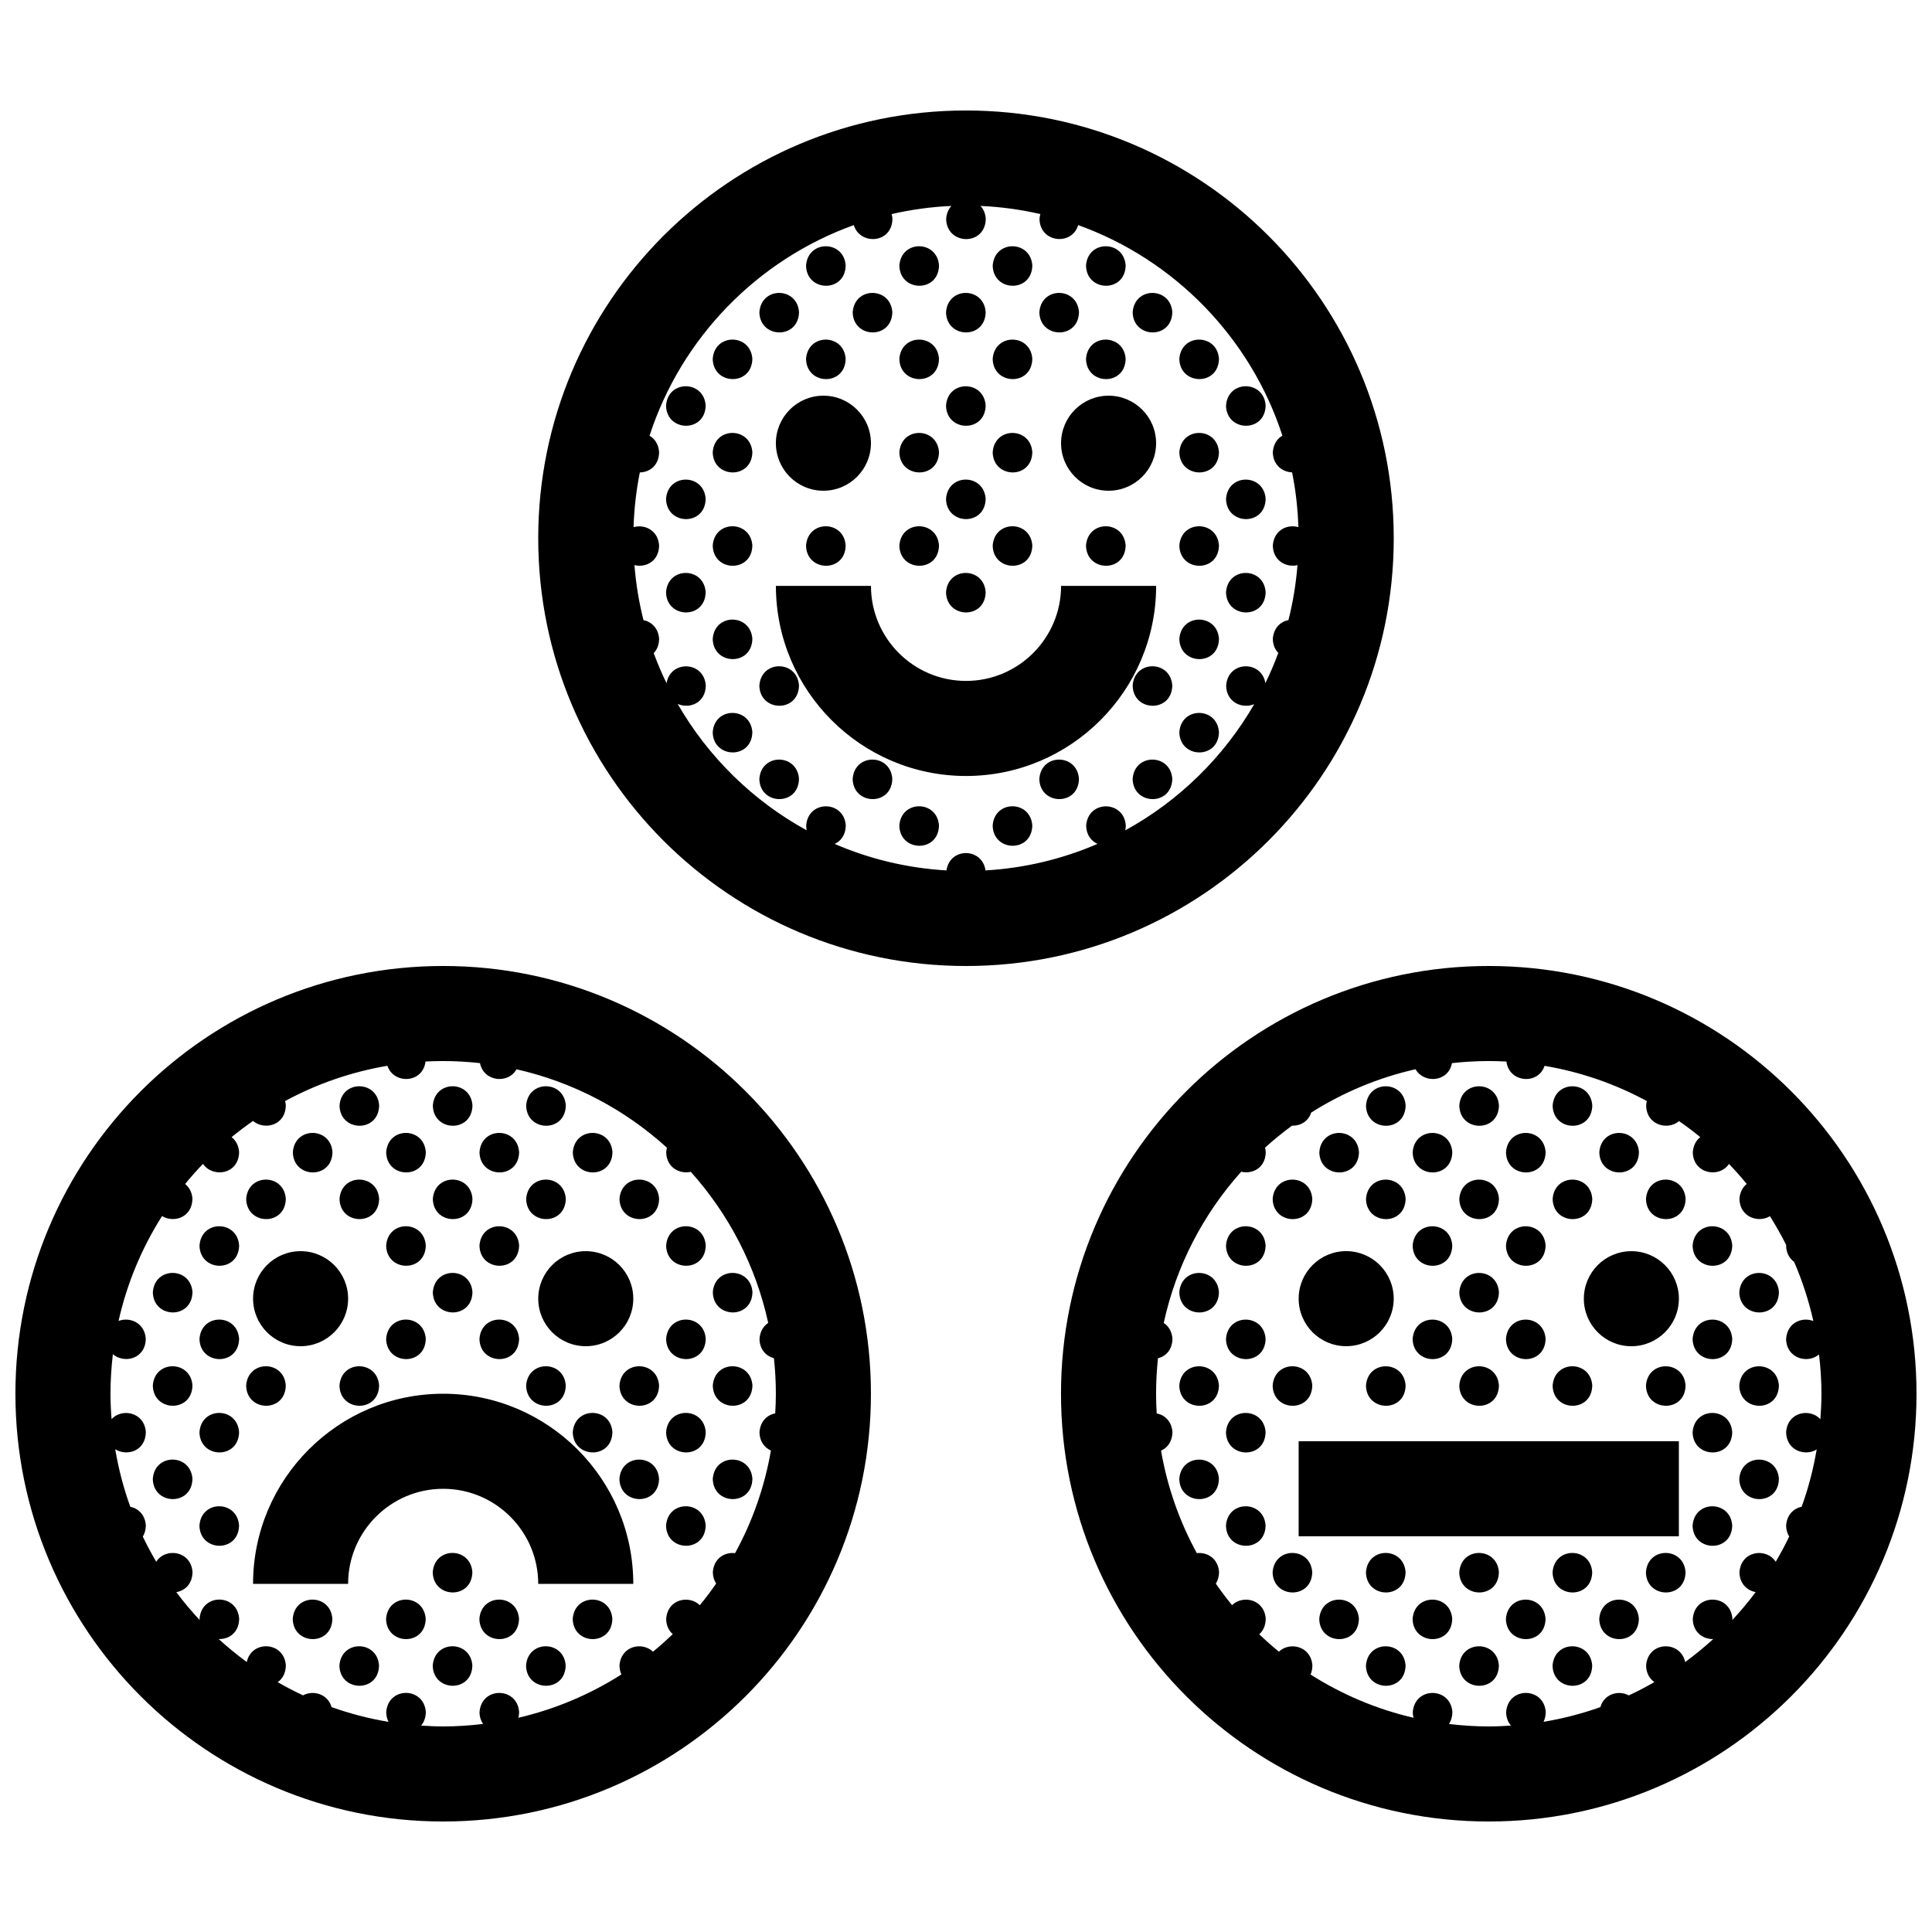 <?xml version="1.0" encoding="UTF-8"?>
<!-- Uploaded to: SVG Repo, www.svgrepo.com, Generator: SVG Repo Mixer Tools -->
<svg width="800px" height="800px" version="1.1" viewBox="144 144 512 512" xmlns="http://www.w3.org/2000/svg">
 <defs>
  <clipPath id="a">
   <path d="m148.09 173h503.81v454h-503.81z"/>
  </clipPath>
 </defs>
 <g clip-path="url(#a)">
  <path d="m488.16 488.16c0-6.953 5.629-12.594 12.594-12.594 6.957 0 12.594 5.644 12.594 12.594 0 6.949-5.637 12.594-12.594 12.594-6.965 0.004-12.594-5.644-12.594-12.594zm-62.965-188.9c0 13.887-11.305 25.191-25.191 25.191-13.887 0-25.191-11.305-25.191-25.191h-25.191c0 27.785 22.598 50.383 50.383 50.383 27.789 0 50.383-22.598 50.383-50.383zm-25.199 100.74c-62.609 0-113.36-50.75-113.36-113.36-0.004-62.613 50.746-113.36 113.36-113.36 62.602 0 113.36 50.75 113.36 113.36 0 62.609-50.754 113.36-113.36 113.36zm79.348-74.965c1.266-2.602 2.41-5.266 3.414-8-0.848-0.883-1.414-2.106-1.449-3.703 0.195-2.938 2.051-4.59 4.144-5.012 1.195-4.711 1.996-9.574 2.394-14.547-2.941 0.672-6.453-1.094-6.539-5.176 0.281-4.16 3.871-5.75 6.777-4.898-0.156-4.953-0.719-9.805-1.668-14.52-2.539-0.09-5.031-1.891-5.109-5.32 0.141-2.152 1.176-3.617 2.539-4.414-8.43-25.922-28.555-46.605-54.125-55.797-1.559 5.5-10.117 4.781-10.242-1.621 0.031-0.469 0.105-0.898 0.215-1.301-5.129-1.176-10.418-1.914-15.844-2.152 0.762 0.836 1.301 1.965 1.391 3.422-0.141 7.266-10.359 7.027-10.504 0.031 0.102-1.477 0.629-2.613 1.387-3.449-5.422 0.238-10.707 0.973-15.836 2.152 0.105 0.395 0.188 0.812 0.215 1.27-0.125 6.644-8.672 6.992-10.23 1.652-25.582 9.191-45.711 29.883-54.141 55.812 1.367 0.801 2.41 2.262 2.539 4.375-0.07 3.566-2.562 5.316-5.109 5.356-0.945 4.711-1.508 9.559-1.668 14.508 2.918-0.84 6.516 0.801 6.777 4.871-0.082 4.246-3.598 5.91-6.539 5.18 0.398 4.988 1.195 9.859 2.398 14.582 2.102 0.438 3.953 2.102 4.141 4.977-0.031 1.648-0.594 2.891-1.43 3.777 1.008 2.727 2.141 5.379 3.402 7.969 1.023-6.211 9.977-5.894 10.398 0.625-0.098 4.707-4.398 6.242-7.465 4.856 8.102 14.055 19.957 25.695 34.203 33.5-0.082-0.383-0.125-0.789-0.137-1.223 0.465-6.906 10.066-6.777 10.5-0.035-0.051 2.523-1.32 4.121-2.953 4.867 9.18 3.965 19.164 6.402 29.633 7.019 0.891-6.188 9.492-6.066 10.348 0 10.484-0.613 20.48-3.059 29.68-7.031-1.656-0.762-2.953-2.363-3.008-4.812 0.457-6.906 10.066-6.777 10.504-0.035-0.012 0.449-0.059 0.867-0.137 1.254 14.227-7.793 26.066-19.406 34.172-33.438-3.066 1.309-7.352-0.371-7.441-4.883 0.441-6.703 9.41-6.781 10.402-0.688zm96.984 175.73c6.957 0 12.594-5.648 12.594-12.594 0-6.953-5.637-12.594-12.594-12.594-6.969 0-12.594 5.644-12.594 12.594 0 6.945 5.625 12.594 12.594 12.594zm-201.52-239.31c0-6.949-5.633-12.594-12.594-12.594-6.965 0-12.598 5.648-12.598 12.594 0 6.949 5.633 12.594 12.594 12.594 6.965 0.004 12.598-5.644 12.598-12.594zm-163.74 226.71c0 6.949 5.633 12.594 12.594 12.594 6.961 0 12.594-5.648 12.594-12.594 0-6.953-5.633-12.594-12.594-12.594-6.961 0-12.594 5.641-12.594 12.594zm239.31-226.71c0-6.949-5.637-12.594-12.594-12.594-6.961 0-12.594 5.648-12.594 12.594 0 6.949 5.633 12.594 12.594 12.594 6.957 0.004 12.594-5.644 12.594-12.594zm-138.55 226.71c0-6.953-5.633-12.594-12.594-12.594-6.961 0-12.594 5.644-12.594 12.594 0 6.949 5.633 12.594 12.594 12.594 6.961 0.004 12.594-5.644 12.594-12.594zm-50.383 25.191c-27.789 0-50.383 22.59-50.383 50.383h25.191c0-13.887 11.305-25.191 25.191-25.191s25.191 11.305 25.191 25.191h25.191c0-27.793-22.59-50.383-50.383-50.383zm113.36 0c0 62.609-50.75 113.36-113.36 113.36-62.605 0-113.36-50.746-113.36-113.36s50.75-113.36 113.36-113.36c62.609 0 113.36 50.746 113.36 113.36zm-29.527-14.516c0.137-2.023 1.062-3.426 2.309-4.254-3.301-15.164-10.504-28.879-20.52-40.039-2.934 0.66-6.434-1.109-6.516-5.18 0.023-0.434 0.09-0.836 0.188-1.215-11.082-10.086-24.746-17.367-39.863-20.781-2.168 3.965-8.711 3.305-9.672-1.633-3.207-0.352-6.461-0.551-9.758-0.551-1.578 0-3.129 0.047-4.68 0.125-0.715 5.856-8.449 6.07-10.098 1.133-9.652 1.637-18.785 4.832-27.109 9.34 0.098 0.367 0.156 0.754 0.18 1.176-0.105 5.371-5.707 6.629-8.688 4.102-1.945 1.359-3.848 2.781-5.672 4.293 1.082 0.848 1.867 2.168 1.988 3.977-0.117 5.981-7.031 6.867-9.574 3.098-1.641 1.719-3.223 3.488-4.727 5.336 1.055 0.848 1.82 2.156 1.934 3.934-0.102 5.008-4.977 6.445-8.055 4.57-5.336 8.414-9.285 17.785-11.527 27.797 2.977-1.148 6.941 0.465 7.219 4.734-0.105 5.391-5.758 6.641-8.727 4.07-0.395 3.445-0.629 6.938-0.629 10.484 0 2.266 0.109 4.508 0.289 6.731 2.793-3.031 8.734-1.824 9.082 3.457-0.102 5.047-5.047 6.465-8.117 4.523 0.887 5.25 2.223 10.348 3.996 15.242 2.098 0.441 3.934 2.102 4.121 4.969-0.023 1.18-0.332 2.152-0.805 2.938 1.09 2.277 2.281 4.504 3.559 6.664 2.469-3.879 9.246-2.887 9.613 2.762-0.066 3.184-2.055 4.926-4.293 5.289 1.926 2.59 4 5.047 6.191 7.402-0.004-0.102-0.035-0.188-0.035-0.293 0.465-6.902 10.066-6.777 10.5-0.031-0.07 3.715-2.777 5.457-5.422 5.352 2.367 2.168 4.852 4.191 7.441 6.09 1.254-5.906 9.941-5.488 10.352 0.926-0.039 2.098-0.926 3.543-2.156 4.414 2.18 1.254 4.418 2.422 6.711 3.496 2.695-1.457 6.566-0.387 7.566 3.113 4.852 1.734 9.898 3.043 15.094 3.91-0.363-0.719-0.598-1.551-0.621-2.535 0.465-6.906 10.066-6.781 10.504-0.035-0.035 1.523-0.52 2.691-1.246 3.562 1.938 0.129 3.871 0.223 5.84 0.223 3.578 0 7.098-0.242 10.57-0.66-0.555-0.812-0.918-1.832-0.941-3.082 0.457-6.906 10.066-6.781 10.504-0.035-0.012 0.535-0.09 1.023-0.207 1.477 9.828-2.281 19.027-6.207 27.305-11.477-0.309-0.672-0.484-1.441-0.504-2.332 0.348-5.266 6.004-6.43 8.879-3.699 1.809-1.477 3.551-3.039 5.246-4.648-1.02-0.891-1.719-2.231-1.754-4.019 0.348-5.297 6.062-6.434 8.918-3.652 1.527-1.844 2.953-3.762 4.328-5.734-0.523-0.797-0.855-1.785-0.883-2.984 0.25-3.75 3.188-5.406 5.898-5.078 4.574-8.344 7.82-17.508 9.496-27.195-1.672-0.754-2.984-2.367-3.031-4.828 0.195-2.953 2.066-4.606 4.172-5.023 0.102-1.723 0.172-3.453 0.172-5.195 0-3.18-0.176-6.312-0.516-9.406-2.035-0.559-3.766-2.262-3.82-5.109zm243.64 27.102h-100.76v25.191h100.76zm62.977-12.586c0 62.609-50.754 113.36-113.36 113.36-62.609 0-113.36-50.746-113.36-113.36s50.75-113.36 113.36-113.36c62.602 0 113.36 50.746 113.36 113.36zm-34.555 10.219c0.359-5.402 6.297-6.481 9.082-3.477 0.168-2.227 0.281-4.477 0.281-6.742 0-3.531-0.238-7.008-0.641-10.422-2.961 2.562-8.621 1.109-8.727-4.09 0.293-4.375 4.242-5.918 7.219-4.758-1.215-5.43-2.926-10.68-5.098-15.684-1.203-0.883-2.082-2.301-2.121-4.297 0.004-0.059 0.02-0.105 0.031-0.168-1.32-2.621-2.766-5.16-4.316-7.629-3.066 1.859-7.977 0.258-8.082-4.574 0.121-1.809 0.883-3.125 1.93-3.977-1.492-1.828-3.062-3.598-4.699-5.305-2.519 3.844-9.473 2.68-9.594-3.082 0.121-1.844 0.906-3.168 1.984-4.019-1.809-1.496-3.699-2.902-5.629-4.254-2.961 2.555-8.609 1.094-8.715-4.098 0.031-0.43 0.09-0.832 0.188-1.203-8.324-4.516-17.457-7.703-27.109-9.34-1.633 5.082-9.391 4.539-10.105-1.137-1.551-0.086-3.113-0.133-4.68-0.133-3.293 0-6.555 0.195-9.758 0.551-0.945 5.082-7.453 5.492-9.648 1.621-9.961 2.246-19.281 6.188-27.66 11.492-0.785 2.402-2.938 3.543-5.078 3.465-2.481 1.82-4.871 3.762-7.144 5.828 0.102 0.367 0.156 0.762 0.188 1.184-0.082 4.227-3.566 5.894-6.504 5.188-10.02 11.168-17.234 24.895-20.535 40.074 1.25 0.828 2.18 2.223 2.312 4.207-0.059 2.961-1.797 4.656-3.84 5.168-0.324 3.098-0.5 6.223-0.5 9.391 0 1.75 0.066 3.477 0.168 5.203 2.109 0.422 3.981 2.09 4.172 4.977-0.055 2.559-1.359 4.16-3.023 4.898 1.672 9.68 4.918 18.828 9.48 27.16 2.715-0.316 5.664 1.379 5.898 5.047-0.02 1.234-0.352 2.231-0.855 3.043 1.359 1.953 2.785 3.871 4.301 5.703 2.852-2.816 8.59-1.559 8.922 3.629-0.035 1.832-0.719 3.195-1.719 4.086 1.676 1.598 3.41 3.144 5.203 4.609 2.867-2.754 8.543-1.48 8.883 3.672-0.02 0.91-0.191 1.703-0.488 2.379 8.273 5.269 17.469 9.191 27.293 11.465-0.117-0.449-0.195-0.922-0.207-1.441 0.457-6.906 10.066-6.781 10.5-0.035-0.023 1.281-0.371 2.309-0.906 3.125 3.461 0.41 6.973 0.648 10.547 0.648 1.98 0 3.934-0.098 5.883-0.223-0.746-0.871-1.254-2.031-1.285-3.523 0.457-6.906 10.062-6.781 10.504-0.035-0.02 0.996-0.246 1.844-0.59 2.559 5.184-0.863 10.223-2.176 15.062-3.898 1.02-3.551 4.863-4.555 7.547-3.109 2.312-1.078 4.57-2.258 6.769-3.527-1.25-0.875-2.156-2.316-2.195-4.352 0.434-6.57 9.129-6.762 10.352-0.957 2.59-1.898 5.066-3.926 7.43-6.09-2.641 0.055-5.344-1.742-5.414-5.32 0.457-6.902 10.062-6.777 10.504-0.031-0.004 0.109-0.031 0.211-0.039 0.324 2.195-2.363 4.277-4.832 6.203-7.422-2.238-0.406-4.238-2.176-4.301-5.238 0.383-5.773 7.148-6.613 9.613-2.797 1.281-2.176 2.481-4.402 3.57-6.691-0.48-0.781-0.789-1.734-0.816-2.883 0.195-2.926 2.035-4.574 4.121-5.008 1.762-4.871 3.094-9.949 3.981-15.176-3.059 1.898-8.004 0.293-8.098-4.551zm-372.86-86.605c-0.438-6.742-10.039-6.871-10.5 0.035 0.141 6.992 10.355 7.234 10.5-0.035zm24.73 0c-0.434-6.742-10.035-6.871-10.5 0.035 0.145 6.992 10.363 7.234 10.5-0.035zm24.738 0c-0.441-6.742-10.047-6.871-10.504 0.035 0.145 6.992 10.355 7.234 10.504-0.035zm-61.836 12.367c-0.438-6.746-10.047-6.871-10.504 0.035 0.148 6.992 10.359 7.231 10.504-0.035zm24.734 0c-0.438-6.746-10.039-6.871-10.504 0.035 0.145 6.992 10.363 7.231 10.504-0.035zm24.73 0c-0.438-6.746-10.047-6.871-10.504 0.035 0.148 6.992 10.363 7.231 10.504-0.035zm24.734 0c-0.438-6.746-10.039-6.871-10.504 0.035 0.148 6.992 10.363 7.231 10.504-0.035zm-86.566 12.371c-0.434-6.746-10.035-6.871-10.5 0.031 0.148 6.996 10.359 7.231 10.5-0.031zm24.734 0c-0.438-6.746-10.039-6.871-10.5 0.031 0.141 6.996 10.355 7.231 10.5-0.031zm24.73 0c-0.434-6.746-10.035-6.871-10.5 0.031 0.145 6.996 10.363 7.231 10.5-0.031zm24.738 0c-0.441-6.746-10.047-6.871-10.504 0.031 0.145 6.996 10.355 7.231 10.504-0.031zm14.227 0.027c0.145 6.996 10.363 7.238 10.5-0.031-0.434-6.742-10.043-6.871-10.5 0.031zm-111.3 12.371c0.145 6.996 10.363 7.234 10.5-0.035-0.434-6.746-10.043-6.875-10.5 0.035zm59.969-0.035c-0.438-6.746-10.039-6.871-10.504 0.035 0.145 6.996 10.363 7.234 10.504-0.035zm24.73 0c-0.438-6.746-10.047-6.871-10.504 0.035 0.148 6.996 10.363 7.234 10.504-0.035zm38.965 0.035c0.141 6.996 10.359 7.234 10.5-0.035-0.434-6.746-10.039-6.875-10.5 0.035zm-136.03 12.367c0.145 6.996 10.363 7.234 10.504-0.035-0.438-6.746-10.047-6.871-10.504 0.035zm84.699-0.035c-0.434-6.746-10.035-6.871-10.5 0.035 0.145 6.996 10.363 7.234 10.5-0.035zm63.703 0.035c0.141 6.996 10.359 7.234 10.504-0.035-0.445-6.746-10.051-6.871-10.504 0.035zm-136.04 12.367c0.145 6.992 10.363 7.234 10.5-0.035-0.434-6.746-10.043-6.871-10.5 0.035zm59.969-0.035c-0.438-6.746-10.039-6.871-10.504 0.035 0.145 6.992 10.363 7.234 10.504-0.035zm24.73 0c-0.438-6.746-10.047-6.871-10.504 0.035 0.148 6.992 10.363 7.234 10.504-0.035zm38.965 0.035c0.141 6.992 10.359 7.234 10.5-0.035-0.434-6.746-10.039-6.871-10.5 0.035zm-136.03 12.363c0.145 6.996 10.363 7.238 10.504-0.035-0.438-6.734-10.047-6.867-10.504 0.035zm35.234-0.035c-0.434-6.742-10.035-6.867-10.5 0.035 0.148 7 10.359 7.242 10.5-0.035zm14.234 0.035c0.141 6.996 10.359 7.238 10.5-0.035-0.441-6.734-10.043-6.867-10.5 0.035zm59.969-0.035c-0.441-6.742-10.047-6.867-10.504 0.035 0.145 7 10.355 7.242 10.504-0.035zm14.227 0.035c0.145 6.996 10.363 7.238 10.5-0.035-0.434-6.734-10.043-6.867-10.5 0.035zm24.738 0c0.141 6.996 10.359 7.238 10.504-0.035-0.445-6.734-10.051-6.867-10.504 0.035zm-136.04 12.371c0.145 6.992 10.363 7.234 10.5-0.035-0.434-6.742-10.043-6.875-10.5 0.035zm98.93 0c0.145 6.992 10.363 7.234 10.504-0.035-0.441-6.742-10.043-6.875-10.504 0.035zm24.734 0c0.141 6.992 10.359 7.234 10.5-0.035-0.434-6.742-10.039-6.875-10.5 0.035zm-136.03 12.367c0.145 6.992 10.363 7.234 10.504-0.035-0.438-6.742-10.047-6.871-10.504 0.035zm123.66 0c0.145 6.992 10.363 7.234 10.5-0.035-0.434-6.742-10.043-6.871-10.5 0.035zm24.738 0c0.141 6.992 10.359 7.234 10.504-0.035-0.445-6.742-10.051-6.871-10.504 0.035zm-136.04 12.367c0.145 6.996 10.363 7.234 10.5-0.031-0.434-6.742-10.043-6.879-10.5 0.031zm123.66 0c0.141 6.996 10.359 7.234 10.5-0.031-0.434-6.742-10.039-6.879-10.5 0.031zm-61.832 12.371c0.145 6.992 10.363 7.234 10.5-0.035-0.434-6.746-10.035-6.879-10.5 0.035zm-37.102 12.363c0.145 6.996 10.363 7.238 10.504-0.031-0.438-6.746-10.043-6.871-10.504 0.031zm24.734 0c0.145 6.996 10.363 7.238 10.504-0.031-0.438-6.746-10.043-6.871-10.504 0.031zm24.73 0c0.145 6.996 10.363 7.238 10.504-0.031-0.438-6.746-10.043-6.871-10.504 0.031zm24.734 0c0.145 6.996 10.363 7.238 10.504-0.031-0.441-6.746-10.043-6.871-10.504 0.031zm-61.828 12.367c0.141 6.996 10.359 7.238 10.5-0.035-0.441-6.742-10.043-6.867-10.5 0.035zm24.73 0c0.145 6.996 10.363 7.238 10.5-0.035-0.434-6.742-10.035-6.867-10.5 0.035zm24.73 0c0.141 6.996 10.359 7.238 10.504-0.035-0.441-6.742-10.043-6.867-10.504 0.035zm84.703-371.05c-0.434-6.746-10.035-6.871-10.5 0.035 0.145 6.992 10.359 7.234 10.5-0.035zm24.734 0c-0.438-6.746-10.047-6.871-10.504 0.035 0.148 6.992 10.363 7.234 10.504-0.035zm24.73 0c-0.434-6.746-10.035-6.871-10.5 0.035 0.145 6.992 10.363 7.234 10.5-0.035zm24.734 0c-0.438-6.746-10.047-6.871-10.504 0.035 0.152 6.992 10.363 7.234 10.504-0.035zm-86.562 12.367c-0.438-6.746-10.039-6.871-10.504 0.031 0.145 6.996 10.355 7.238 10.504-0.031zm24.73 0c-0.438-6.746-10.039-6.871-10.504 0.031 0.145 6.996 10.359 7.238 10.504-0.031zm24.734 0c-0.438-6.746-10.039-6.871-10.504 0.031 0.145 6.996 10.359 7.238 10.504-0.031zm24.73 0c-0.438-6.746-10.047-6.871-10.5 0.031 0.145 6.996 10.359 7.238 10.5-0.031zm14.227 0.035c0.145 6.992 10.363 7.234 10.508-0.031-0.441-6.746-10.043-6.875-10.508 0.031zm-111.29 12.363c0.141 6.996 10.359 7.234 10.504-0.031-0.445-6.738-10.051-6.871-10.504 0.031zm35.23-0.027c-0.434-6.742-10.035-6.871-10.5 0.031 0.145 6.996 10.359 7.231 10.5-0.031zm24.734 0c-0.438-6.742-10.047-6.871-10.504 0.031 0.148 6.996 10.363 7.231 10.504-0.031zm24.73 0c-0.434-6.742-10.035-6.871-10.5 0.031 0.145 6.996 10.363 7.231 10.5-0.031zm24.734 0c-0.438-6.742-10.047-6.871-10.504 0.031 0.152 6.996 10.363 7.231 10.504-0.031zm14.23 0.027c0.145 6.996 10.363 7.234 10.5-0.031-0.43-6.738-10.039-6.871-10.5 0.031zm-136.03 12.371c0.141 6.992 10.359 7.234 10.5-0.035-0.434-6.742-10.039-6.875-10.5 0.035zm84.703-0.031c-0.438-6.746-10.039-6.871-10.504 0.035 0.145 6.992 10.359 7.231 10.504-0.035zm63.699 0.031c0.141 6.992 10.359 7.234 10.5-0.035-0.438-6.742-10.047-6.875-10.5 0.035zm-136.03 12.367c0.141 6.992 10.359 7.234 10.504-0.031-0.445-6.746-10.051-6.875-10.504 0.031zm59.965-0.031c-0.438-6.746-10.047-6.871-10.504 0.031 0.148 6.992 10.363 7.234 10.504-0.031zm24.73 0c-0.434-6.746-10.035-6.871-10.5 0.031 0.145 6.992 10.363 7.234 10.5-0.031zm38.965 0.031c0.145 6.992 10.363 7.234 10.5-0.031-0.43-6.746-10.039-6.875-10.5 0.031zm-136.03 12.367c0.141 6.996 10.359 7.238 10.5-0.031-0.434-6.742-10.039-6.875-10.5 0.031zm84.703-0.035c-0.438-6.742-10.039-6.879-10.504 0.031 0.145 6.996 10.359 7.238 10.504-0.031zm63.699 0.035c0.141 6.996 10.359 7.238 10.5-0.031-0.438-6.742-10.047-6.875-10.5 0.031zm-136.03 12.371c0.141 6.992 10.359 7.234 10.504-0.035-0.445-6.746-10.051-6.875-10.504 0.035zm24.73 0c0.145 6.992 10.363 7.234 10.5-0.035-0.434-6.746-10.035-6.875-10.5 0.035zm35.234-0.035c-0.438-6.746-10.047-6.871-10.504 0.035 0.148 6.992 10.363 7.227 10.504-0.035zm24.73 0c-0.434-6.746-10.035-6.871-10.5 0.035 0.145 6.992 10.363 7.227 10.5-0.035zm14.23 0.035c0.145 6.992 10.363 7.234 10.504-0.035-0.438-6.746-10.043-6.875-10.504 0.035zm24.734 0c0.145 6.992 10.363 7.234 10.5-0.035-0.43-6.746-10.039-6.875-10.5 0.035zm-136.03 12.363c0.141 6.992 10.359 7.234 10.5-0.031-0.434-6.746-10.039-6.871-10.5 0.031zm84.703-0.031c-0.438-6.746-10.039-6.871-10.504 0.031 0.145 6.992 10.359 7.234 10.504-0.031zm63.699 0.031c0.141 6.992 10.359 7.234 10.5-0.031-0.438-6.746-10.047-6.871-10.5 0.031zm-136.03 12.367c0.141 6.996 10.359 7.238 10.504-0.031-0.445-6.746-10.051-6.875-10.504 0.031zm123.66 0c0.145 6.996 10.363 7.238 10.5-0.031-0.43-6.746-10.039-6.875-10.5 0.031zm-111.3 12.367c0.145 6.996 10.363 7.234 10.504-0.031-0.438-6.742-10.047-6.875-10.504 0.031zm98.926 0c0.145 6.996 10.363 7.234 10.508-0.031-0.441-6.742-10.043-6.875-10.508 0.031zm-111.29 12.363c0.141 6.996 10.359 7.238 10.504-0.031-0.445-6.742-10.051-6.871-10.504 0.031zm123.66 0c0.145 6.996 10.363 7.238 10.5-0.031-0.43-6.742-10.039-6.871-10.5 0.031zm-111.3 12.371c0.145 6.996 10.363 7.238 10.504-0.031-0.438-6.746-10.047-6.879-10.504 0.031zm24.73 0c0.145 6.996 10.363 7.238 10.504-0.031-0.438-6.746-10.039-6.879-10.504 0.031zm49.469 0c0.141 6.996 10.359 7.238 10.5-0.031-0.438-6.746-10.047-6.879-10.5 0.031zm24.727 0c0.145 6.996 10.363 7.238 10.508-0.031-0.441-6.746-10.043-6.879-10.508 0.031zm-61.828 12.367c0.145 6.996 10.363 7.234 10.504-0.035-0.438-6.742-10.043-6.867-10.504 0.035zm24.734 0c0.145 6.996 10.363 7.234 10.5-0.035-0.434-6.742-10.039-6.867-10.5 0.035zm109.44 74.172c-0.438-6.742-10.039-6.871-10.504 0.035 0.145 6.992 10.355 7.234 10.504-0.035zm24.73 0c-0.438-6.742-10.047-6.871-10.504 0.035 0.145 6.992 10.363 7.234 10.504-0.035zm24.734 0c-0.438-6.742-10.039-6.871-10.504 0.035 0.145 6.992 10.359 7.234 10.504-0.035zm-61.828 12.367c-0.441-6.746-10.047-6.871-10.508 0.035 0.145 6.992 10.355 7.231 10.508-0.035zm24.727 0c-0.434-6.746-10.039-6.871-10.5 0.035 0.145 6.992 10.359 7.231 10.5-0.035zm24.734 0c-0.441-6.746-10.047-6.871-10.504 0.035 0.141 6.992 10.359 7.231 10.504-0.035zm24.73 0c-0.434-6.746-10.039-6.871-10.5 0.035 0.148 6.992 10.363 7.231 10.5-0.035zm-86.562 12.371c-0.438-6.746-10.039-6.871-10.504 0.031 0.148 6.996 10.359 7.231 10.504-0.031zm24.734 0c-0.438-6.746-10.039-6.871-10.504 0.031 0.145 6.996 10.355 7.231 10.504-0.031zm24.73 0c-0.438-6.746-10.047-6.871-10.504 0.031 0.145 6.996 10.363 7.231 10.504-0.031zm24.734 0c-0.438-6.746-10.039-6.871-10.504 0.031 0.145 6.996 10.359 7.231 10.504-0.031zm14.23 0.027c0.141 6.996 10.359 7.238 10.5-0.031-0.438-6.742-10.047-6.871-10.5 0.031zm-111.3 12.371c0.141 6.996 10.359 7.234 10.5-0.035-0.438-6.746-10.047-6.875-10.5 0.035zm59.965-0.035c-0.434-6.746-10.039-6.871-10.5 0.035 0.145 6.996 10.359 7.234 10.5-0.035zm24.734 0c-0.441-6.746-10.047-6.871-10.504 0.035 0.141 6.996 10.359 7.234 10.504-0.035zm38.961 0.035c0.141 6.996 10.359 7.234 10.504-0.035-0.438-6.746-10.043-6.875-10.504 0.035zm-136.03 12.367c0.145 6.996 10.363 7.234 10.5-0.035-0.43-6.746-10.039-6.871-10.5 0.035zm84.703-0.035c-0.438-6.746-10.047-6.871-10.504 0.035 0.145 6.996 10.363 7.234 10.504-0.035zm63.695 0.035c0.145 6.996 10.363 7.234 10.504-0.035-0.438-6.746-10.043-6.871-10.504 0.035zm-136.03 12.367c0.141 6.992 10.359 7.234 10.5-0.035-0.438-6.746-10.047-6.871-10.5 0.035zm59.965-0.035c-0.434-6.746-10.039-6.871-10.5 0.035 0.145 6.992 10.359 7.234 10.5-0.035zm24.734 0c-0.441-6.746-10.047-6.871-10.504 0.035 0.141 6.992 10.359 7.234 10.504-0.035zm38.961 0.035c0.141 6.992 10.359 7.234 10.504-0.035-0.438-6.746-10.043-6.871-10.504 0.035zm-136.03 12.363c0.145 6.996 10.363 7.238 10.5-0.035-0.43-6.734-10.039-6.867-10.5 0.035zm35.238-0.035c-0.438-6.742-10.039-6.867-10.504 0.035 0.148 7 10.359 7.242 10.504-0.035zm14.23 0.035c0.145 6.996 10.363 7.238 10.504-0.035-0.438-6.734-10.043-6.867-10.504 0.035zm35.234-0.035c-0.438-6.742-10.047-6.867-10.504 0.035 0.145 7 10.363 7.242 10.504-0.035zm24.734 0c-0.438-6.742-10.039-6.867-10.504 0.035 0.145 7 10.359 7.242 10.504-0.035zm14.23 0.035c0.141 6.996 10.359 7.238 10.5-0.035-0.438-6.734-10.047-6.867-10.5 0.035zm24.73 0c0.145 6.996 10.363 7.238 10.504-0.035-0.438-6.734-10.043-6.867-10.504 0.035zm-136.03 12.371c0.141 6.992 10.359 7.234 10.5-0.035-0.438-6.742-10.047-6.875-10.5 0.035zm123.66 0c0.141 6.992 10.359 7.234 10.504-0.035-0.438-6.742-10.043-6.875-10.504 0.035zm-136.03 12.367c0.145 6.992 10.363 7.234 10.5-0.035-0.43-6.742-10.039-6.871-10.5 0.035zm148.4 0c0.145 6.992 10.363 7.234 10.504-0.035-0.438-6.742-10.043-6.871-10.504 0.035zm-136.03 12.367c0.141 6.996 10.359 7.234 10.5-0.031-0.438-6.742-10.047-6.879-10.5 0.031zm123.66 0c0.141 6.996 10.359 7.234 10.504-0.031-0.438-6.742-10.043-6.879-10.504 0.031zm-111.3 12.371c0.145 6.992 10.363 7.234 10.504-0.035-0.438-6.746-10.043-6.879-10.504 0.035zm24.734 0c0.145 6.992 10.363 7.234 10.504-0.035-0.438-6.746-10.043-6.879-10.504 0.035zm24.73 0c0.145 6.992 10.363 7.234 10.504-0.035-0.438-6.746-10.047-6.879-10.504 0.035zm24.73 0c0.145 6.992 10.363 7.234 10.504-0.035-0.438-6.746-10.039-6.879-10.504 0.035zm24.738 0c0.141 6.992 10.359 7.234 10.5-0.035-0.438-6.746-10.047-6.879-10.5 0.035zm-86.57 12.363c0.145 6.996 10.363 7.238 10.508-0.031-0.441-6.746-10.043-6.871-10.508 0.031zm24.738 0c0.145 6.996 10.359 7.238 10.5-0.031-0.434-6.746-10.043-6.871-10.5 0.031zm24.73 0c0.141 6.996 10.359 7.238 10.504-0.031-0.441-6.746-10.043-6.871-10.504 0.031zm24.734 0c0.145 6.996 10.363 7.238 10.5-0.031-0.434-6.746-10.043-6.871-10.5 0.031zm-61.832 12.367c0.145 6.996 10.363 7.238 10.504-0.035-0.438-6.742-10.043-6.867-10.504 0.035zm24.73 0c0.145 6.996 10.363 7.238 10.504-0.035-0.438-6.742-10.047-6.867-10.504 0.035zm24.73 0c0.145 6.996 10.363 7.238 10.504-0.035-0.438-6.742-10.039-6.867-10.504 0.035z"/>
 </g>
</svg>